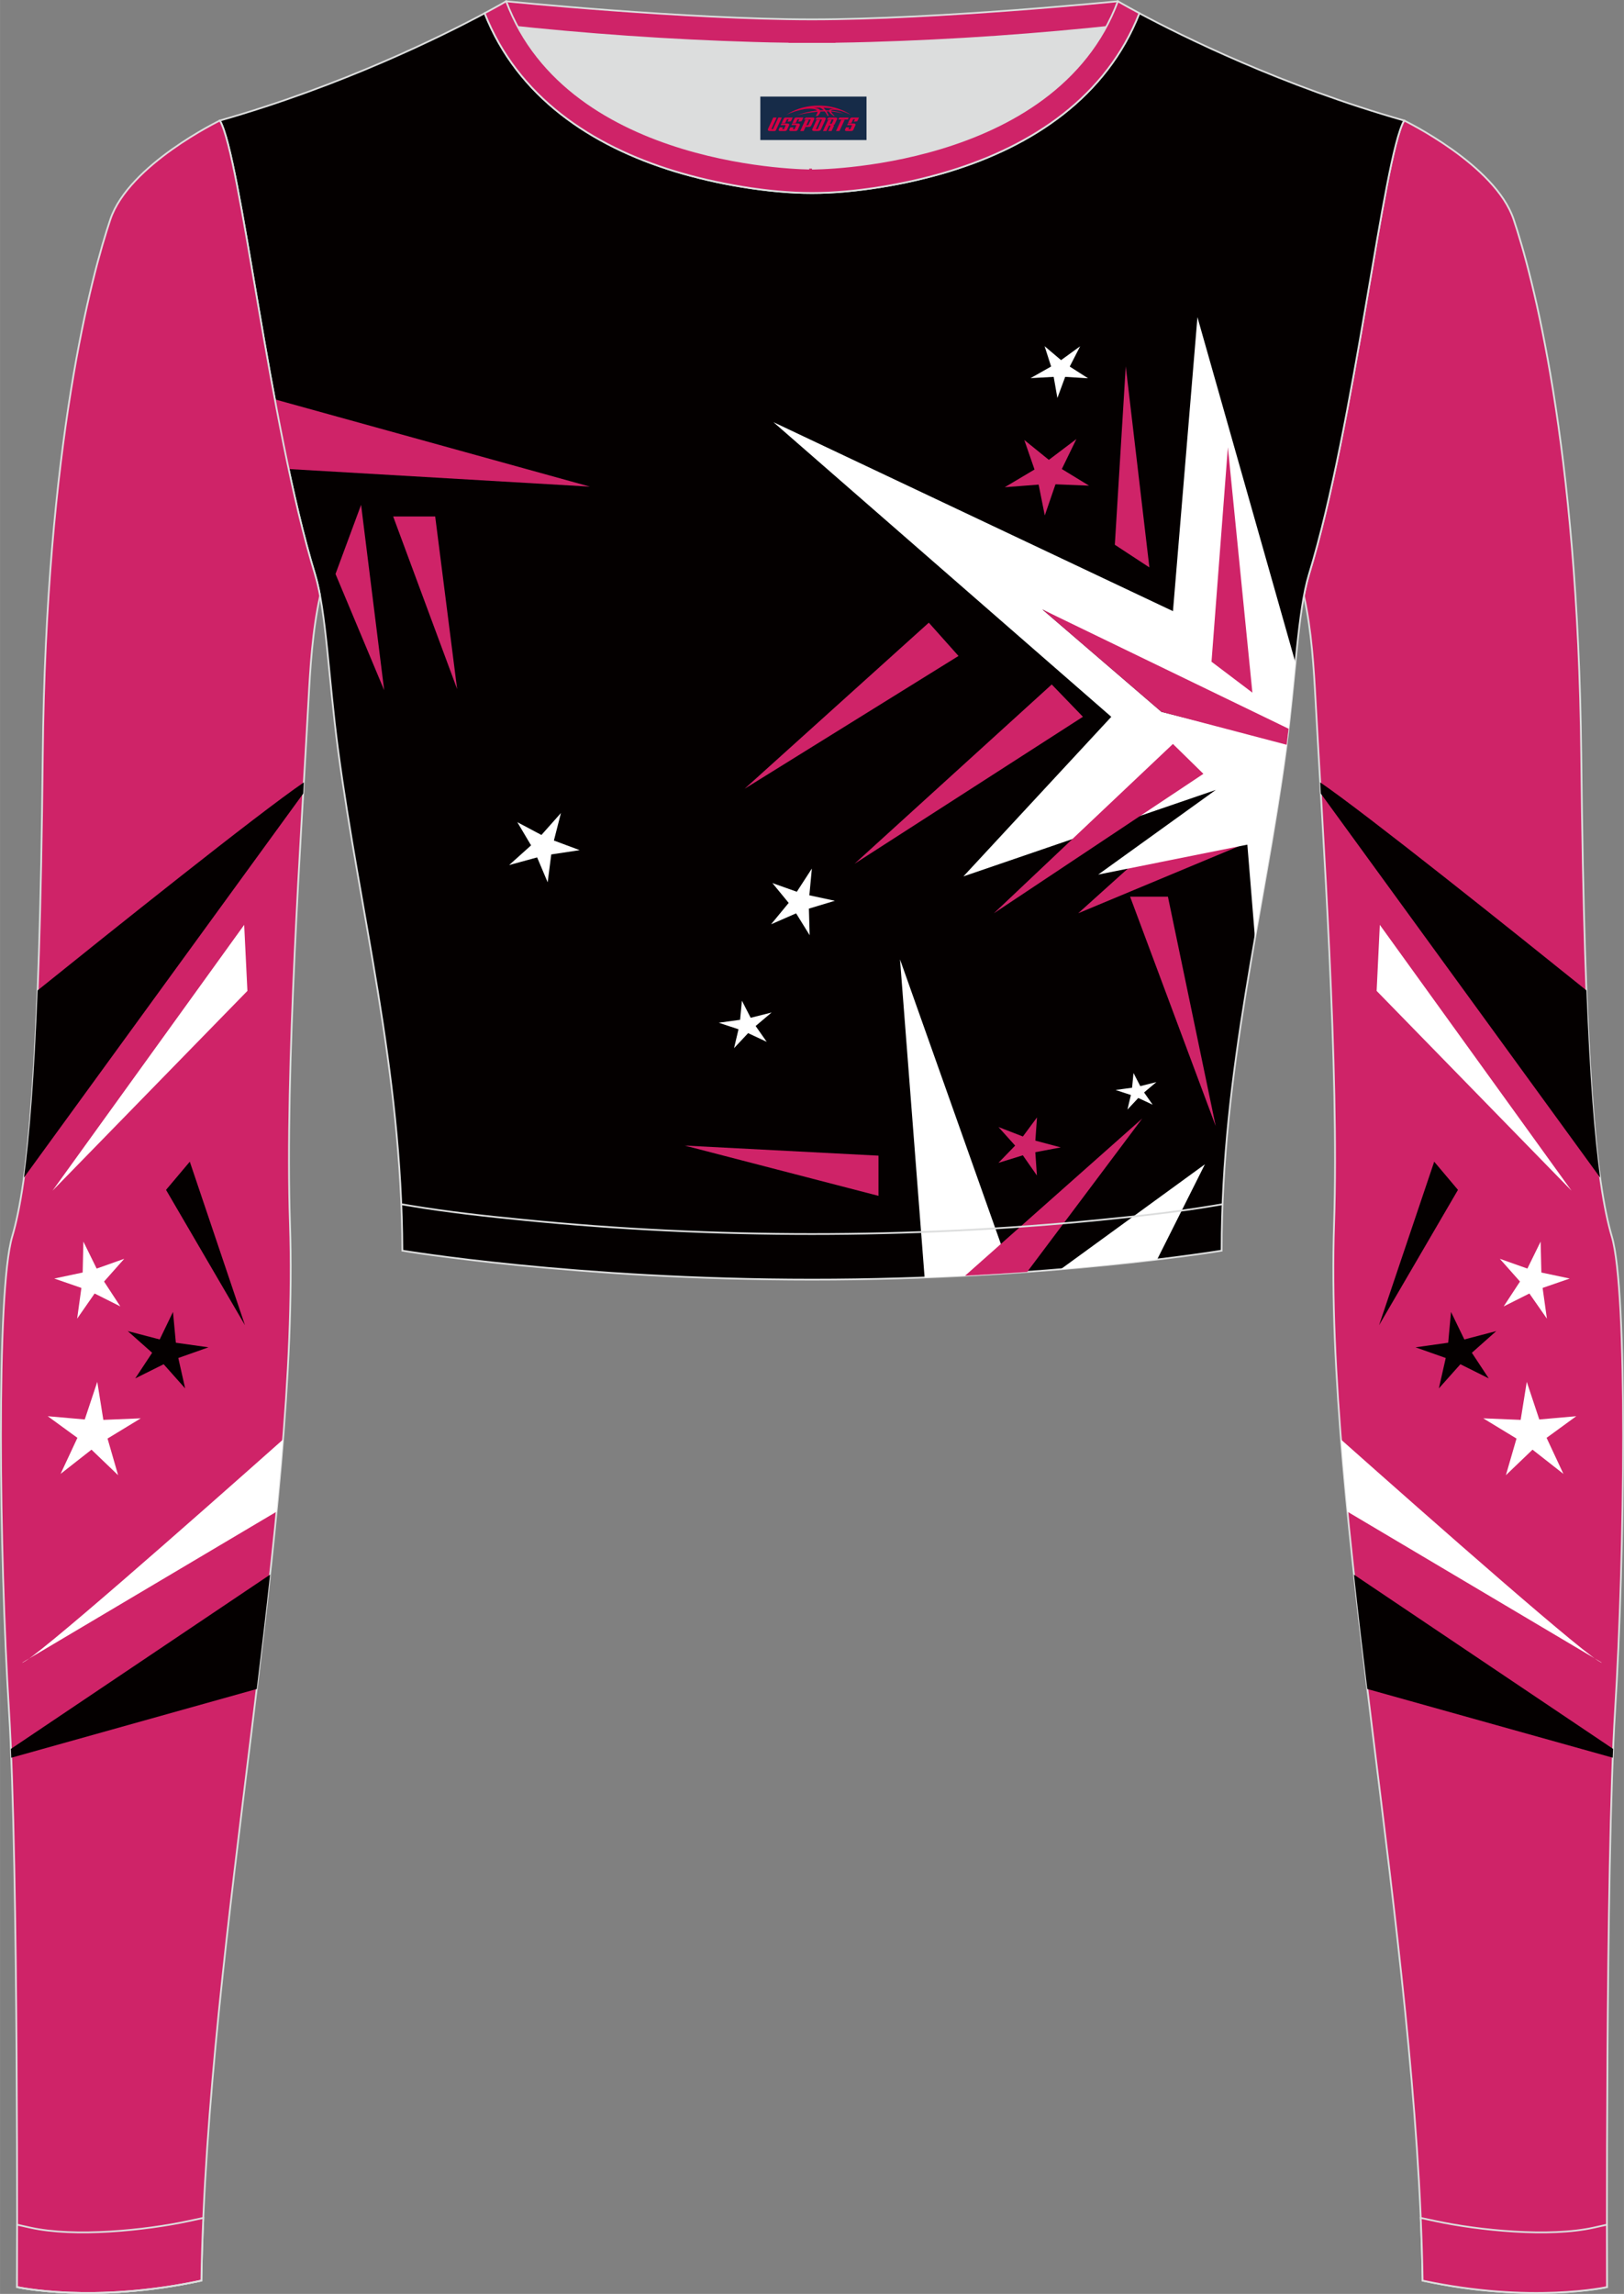 <?xml version="1.0" encoding="utf-8"?>
<!-- Generator: Adobe Illustrator 24.0.1, SVG Export Plug-In . SVG Version: 6.00 Build 0)  -->
<svg xmlns="http://www.w3.org/2000/svg" xmlns:xlink="http://www.w3.org/1999/xlink" version="1.1" id="图层_1" x="0px" y="0px" width="367.03px" height="518.23px" viewBox="0 0 367.02 518.23" enable-background="new 0 0 367.02 518.23" xml:space="preserve">
<rect x="0" y="0" width="367.02" height="518.23" fill="#808080" stroke="none"/>
<g>
	<path fill-rule="evenodd" clip-rule="evenodd" fill="#DCDDDD" d="M113.76,2.85c0,0,45.04,4.28,69.79,4.28s70.34-3.09,70.34-3.09   S241.33,40.8,183.46,40.8C125.59,40.79,113.76,2.85,113.76,2.85z"/>
	
		<path fill-rule="evenodd" clip-rule="evenodd" fill="#CF2368" stroke="#DCDDDD" stroke-width="0.4" stroke-miterlimit="22.926" d="   M258.74,5.16l-5.47,0.6c-18.61,2.04-37.83,3.37-56.53,3.92c-2.57,0.08-5.14,0.13-7.72,0.17v0.04h-11.01V9.85   c-2.57-0.03-5.14-0.09-7.72-0.17c-18.7-0.55-37.91-1.88-56.53-3.92l-5.47-0.6l6.07-4.87c0,0,40.87,4.09,69.14,4.09   s69.11-4.09,69.11-4.09L258.74,5.16z"/>
	
		<path fill-rule="evenodd" clip-rule="evenodd" fill="#CF2368" stroke="#DCDDDD" stroke-width="0.4" stroke-miterlimit="22.926" d="   M317.33,27.23c0,0,20.56,9.93,24.74,22.3c4.19,12.38,14.56,50.77,15.29,121.02s3.28,96.45,6.92,108.83s2.91,71.7,0.73,107.01   c-2.18,35.3-1.82,130.3-1.82,130.3s-17.11,3.82-41.67-1.46c-1.26-78.2-22.24-172.66-20.02-238.76c1.17-34.86-2.6-88.69-4.18-118.11   c-0.4-7.41-0.88-15.82-2.63-23.72c0.34-1.82,0.72-3.46,1.15-4.89C306.24,95.73,312.58,35.55,317.33,27.23z"/>
	<g>
		<path fill-rule="evenodd" clip-rule="evenodd" fill="#040000" d="M298.36,176.75c10.24,6.97,44.3,34.22,60.17,46.99    c0.76,19.64,1.81,32.95,3.09,42.28l-63.12-86.75L298.36,176.75z"/>
		<polygon fill-rule="evenodd" clip-rule="evenodd" fill="#FFFFFF" points="311.84,208.94 355.16,268.99 311.12,223.86   "/>
		<path fill-rule="evenodd" clip-rule="evenodd" fill="#FFFFFF" d="M362.03,375.62c-2.09-0.11-38.7-32.4-58.97-50.41    c0.42,5.35,0.91,10.78,1.45,16.29L362.03,375.62z"/>
		<path fill-rule="evenodd" clip-rule="evenodd" fill="#040000" d="M364.56,395.1L306,355.74c0.93,8.49,1.95,17.12,3.01,25.83    l55.47,15.52L364.56,395.1z"/>
		<polygon fill-rule="evenodd" clip-rule="evenodd" fill="#040000" points="329.5,268.81 311.67,299.38 324.13,262.44   "/>
		<polygon fill-rule="evenodd" clip-rule="evenodd" fill="#FFFFFF" points="348.18,280.49 345.19,286.59 338.96,284.38     343.52,289.52 339.83,295.14 345.64,292.22 349.6,297.9 348.63,290.96 354.76,288.84 348.35,287.48   "/>
		<polygon fill-rule="evenodd" clip-rule="evenodd" fill="#FFFFFF" points="345.05,312.18 343.67,320.77 335.21,320.42     342.73,324.99 340.33,333.27 346.35,327.5 353.33,332.97 349.53,324.83 356.24,319.94 347.88,320.68   "/>
		<polygon fill-rule="evenodd" clip-rule="evenodd" fill="#040000" points="319.91,304.38 326.74,306.79 325.18,313.66     330.05,308.2 336.46,311.4 332.64,305.61 338.16,300.71 330.94,302.6 327.93,296.38 327.29,303.34   "/>
	</g>
	
		<path fill-rule="evenodd" clip-rule="evenodd" fill="#040000" stroke="#DCDDDD" stroke-width="0.4" stroke-miterlimit="22.926" d="   M109.53,2.99C100,8.09,77.36,19.36,49.69,27.23c4.75,8.32,11.09,68.5,21.5,102.51c2.53,8.27,3.06,23.55,5.19,39.52   c4.92,36.95,14.4,72.23,14.55,113.28c0,0,38.98,6.55,92.58,6.55s92.58-6.55,92.58-6.55c0-40.87,9.62-76.33,14.55-113.28   c2.13-15.97,2.66-31.26,5.19-39.52c10.41-34.02,16.76-94.19,21.5-102.51c-27.67-7.87-50.31-19.14-59.84-24.24   c-7.44,18.9-24.13,29.96-42.97,35.71c-9.35,2.85-21.14,4.92-31.01,4.91c-9.87,0.01-21.66-2.05-31.01-4.91   C133.66,32.95,116.97,21.89,109.53,2.99z"/>
	<g>
		<polygon fill-rule="evenodd" clip-rule="evenodd" fill="#CF2368" points="103.31,155.68 98.35,116.68 88.85,116.68   "/>
		<path fill-rule="evenodd" clip-rule="evenodd" fill="#CF2368" d="M65.24,105.96l68.09,3.98L62.11,90.22    C63.1,95.52,64.14,100.82,65.24,105.96z"/>
		<polygon fill-rule="evenodd" clip-rule="evenodd" fill="#CF2368" points="81.6,114.05 86.82,155.93 75.82,129.67   "/>
		<polygon fill-rule="evenodd" clip-rule="evenodd" fill="#CF2368" points="279.88,191.22 243.67,206.32 274.15,178.89   "/>
		<polygon fill-rule="evenodd" clip-rule="evenodd" fill="#CF2368" points="198.54,261.08 154.74,258.8 198.54,270.16   "/>
		<path fill-rule="evenodd" clip-rule="evenodd" fill="#FFFFFF" d="M208.96,288.61l-5.56-71.87l25.12,70.85    C222.43,288,215.89,288.35,208.96,288.61z"/>
		<path fill-rule="evenodd" clip-rule="evenodd" fill="#CF2368" d="M218.1,288.21l40.05-35.53l-26.01,34.67    C227.71,287.66,223.02,287.95,218.1,288.21z"/>
		<path fill-rule="evenodd" clip-rule="evenodd" fill="#FFFFFF" d="M239.69,286.76l32.62-23.73l-10.8,21.52    C255.71,285.25,248.34,286.04,239.69,286.76z"/>
		<polygon fill-rule="evenodd" clip-rule="evenodd" fill="#CF2368" points="255.4,202.57 263.95,202.57 274.75,254.41   "/>
		<path fill-rule="evenodd" clip-rule="evenodd" fill="#FFFFFF" d="M283.63,211.97l-1.73-21.15l-33.71,6.76l26.57-19.12    l-57.03,19.53l33.42-36.05l-76.36-66.57l90.3,42.7l5.53-66.42l22.16,78.09c-0.52,5.18-1.04,10.8-1.75,16.57l-55.44-28.61    l26.9,23.12l28.34,7.15l-0.17,1.3C288.73,183.59,286.12,197.69,283.63,211.97z"/>
		<polygon fill-rule="evenodd" clip-rule="evenodd" fill="#CF2368" points="224.62,206.32 271.97,174.82 265.08,168.07   "/>
		<polygon fill-rule="evenodd" clip-rule="evenodd" fill="#CF2368" points="193.13,195.13 237.69,154.63 244.74,161.93   "/>
		<polygon fill-rule="evenodd" clip-rule="evenodd" fill="#CF2368" points="168.28,178.19 209.91,140.67 216.62,148.19   "/>
		<polygon fill-rule="evenodd" clip-rule="evenodd" fill="#CF2368" points="259.76,128.19 251.95,123.07 254.42,82.76   "/>
		<polygon fill-rule="evenodd" clip-rule="evenodd" fill="#FFFFFF" points="244.11,78.23 241.76,82.81 245.9,85.46 240.73,85.14     238.97,89.91 238.13,85.14 232.9,85.43 237.55,82.8 236.08,78.21 239.8,81.36   "/>
		<polygon fill-rule="evenodd" clip-rule="evenodd" fill="#CF2368" points="243.27,99.18 239.97,105.96 246.13,109.72     238.54,109.41 236.12,116.45 234.73,109.48 227.07,110.07 233.8,106.07 231.49,99.4 237.04,103.89   "/>
		<polygon fill-rule="evenodd" clip-rule="evenodd" fill="#FFFFFF" points="126.77,183.67 125.18,189.89 131.01,192.06     124.58,193.03 123.77,199.33 121.39,193.7 115.06,195.43 120.02,190.98 116.91,185.74 122.36,188.63   "/>
		<polygon fill-rule="evenodd" clip-rule="evenodd" fill="#FFFFFF" points="183.48,196.22 182.91,202.26 188.68,203.5     182.81,205.27 182.98,211.28 179.92,206.34 174.26,208.81 178.24,203.98 174.56,199.5 180.08,201.46   "/>
		<polygon fill-rule="evenodd" clip-rule="evenodd" fill="#FFFFFF" points="174.38,228.74 170.77,231.79 173.28,235.37     169.07,233.4 165.89,236.8 166.9,232.53 162.43,231.05 167.26,230.39 167.67,226.07 169.65,229.93   "/>
		<polygon fill-rule="evenodd" clip-rule="evenodd" fill="#FFFFFF" points="261.34,244.46 258.56,246.8 260.5,249.57 257.25,248.05     254.8,250.67 255.58,247.38 252.13,246.24 255.85,245.73 256.17,242.4 257.7,245.37   "/>
		<polygon fill-rule="evenodd" clip-rule="evenodd" fill="#CF2368" points="239.73,259.21 233.98,260.3 234.34,265.56 231.16,261     225.64,262.71 229.42,258.81 225.65,254.61 231.17,256.75 234.36,252.44 233.99,257.68   "/>
		<polygon fill-rule="evenodd" clip-rule="evenodd" fill="#CF2368" points="283.04,156.48 277.5,101.03 273.8,149.49   "/>
		<path fill-rule="evenodd" clip-rule="evenodd" fill="#CF2368" d="M291.22,164.63l-55.65-26.94l26.9,23.12l28.3,7.44    C290.93,167.05,291.08,165.84,291.22,164.63z"/>
	</g>
	
		<path fill-rule="evenodd" clip-rule="evenodd" fill="#CF2368" stroke="#DCDDDD" stroke-width="0.4" stroke-miterlimit="22.926" d="   M49.69,27.23c0,0-20.56,9.93-24.74,22.3S10.39,100.3,9.66,170.55C8.94,240.79,6.39,267,2.75,279.37s-2.91,71.7-0.73,107.01   c2.18,35.3,1.82,130.3,1.82,130.3s17.11,3.82,41.67-1.46c1.26-78.2,22.24-172.66,20.02-238.76c-1.17-34.86,2.6-88.69,4.18-118.11   c0.4-7.41,0.88-15.82,2.63-23.72c-0.34-1.82-0.72-3.46-1.15-4.89C60.79,95.73,54.44,35.55,49.69,27.23z"/>
	<g>
		<path fill-rule="evenodd" clip-rule="evenodd" fill="#040000" d="M68.67,176.75c-10.24,6.97-44.3,34.22-60.17,46.99    c-0.76,19.64-1.81,32.95-3.09,42.28l63.12-86.75L68.67,176.75z"/>
		<polygon fill-rule="evenodd" clip-rule="evenodd" fill="#FFFFFF" points="55.18,208.94 11.87,268.99 55.91,223.86   "/>
		<path fill-rule="evenodd" clip-rule="evenodd" fill="#FFFFFF" d="M4.99,375.62c2.09-0.11,38.7-32.4,58.97-50.41    c-0.42,5.35-0.91,10.78-1.45,16.29L4.99,375.62z"/>
		<path fill-rule="evenodd" clip-rule="evenodd" fill="#040000" d="M2.46,395.1l58.57-39.36c-0.93,8.49-1.95,17.12-3.01,25.83    L2.54,397.1L2.46,395.1z"/>
		<polygon fill-rule="evenodd" clip-rule="evenodd" fill="#040000" points="37.52,268.81 55.36,299.38 42.89,262.44   "/>
		<polygon fill-rule="evenodd" clip-rule="evenodd" fill="#FFFFFF" points="18.84,280.49 21.84,286.59 28.07,284.38 23.51,289.52     27.19,295.14 21.38,292.22 17.43,297.9 18.39,290.96 12.26,288.84 18.68,287.48   "/>
		<polygon fill-rule="evenodd" clip-rule="evenodd" fill="#FFFFFF" points="21.98,312.18 23.35,320.77 31.81,320.42 24.3,324.99     26.69,333.27 20.67,327.5 13.69,332.97 17.49,324.83 10.78,319.94 19.15,320.68   "/>
		<polygon fill-rule="evenodd" clip-rule="evenodd" fill="#040000" points="47.11,304.38 40.29,306.79 41.84,313.66 36.98,308.2     30.56,311.4 34.38,305.61 28.86,300.71 36.09,302.6 39.09,296.38 39.74,303.34   "/>
	</g>
	
		<path fill-rule="evenodd" clip-rule="evenodd" fill="#CF2368" stroke="#DCDDDD" stroke-width="0.4" stroke-miterlimit="22.926" d="   M3.86,502.59c0,8.69-0.02,14.09-0.02,14.09s17.11,3.82,41.67-1.46c0.07-4.67,0.22-9.39,0.43-14.16l-3.32,0.71   c-9.81,2.11-25.74,3.72-35.8,1.48L3.86,502.59z"/>
	<path fill="none" stroke="#DCDDDD" stroke-width="0.4" stroke-miterlimit="22.926" d="M3.84,516.68c0,0,17.11,3.82,41.67-1.46"/>
	
		<path fill-rule="evenodd" clip-rule="evenodd" fill="#CF2368" stroke="#DCDDDD" stroke-width="0.4" stroke-miterlimit="22.926" d="   M114.39,0.29c0,0-1.72,1.01-4.86,2.69c7.44,18.9,24.13,29.96,42.97,35.71c9.36,2.85,21.14,4.92,31.02,4.91   c9.87,0.01,21.66-2.05,31.01-4.91c18.84-5.75,35.53-16.81,42.97-35.71c-3.14-1.68-4.86-2.69-4.86-2.69   c-14.32,38.03-69.13,37.81-69.13,37.81S128.71,38.33,114.39,0.29z"/>
	<path fill="none" stroke="#DCDDDD" stroke-width="0.4" stroke-miterlimit="22.926" d="M276.3,272.05l-1.93,0.33   c-8.4,1.42-17.16,2.36-25.63,3.21c-21.64,2.15-43.49,3.2-65.23,3.2c-21.73,0-43.55-1.05-65.17-3.2   c-8.49-0.84-17.27-1.79-25.69-3.21l-1.96-0.33"/>
	
		<path fill-rule="evenodd" clip-rule="evenodd" fill="#CF2368" stroke="#DCDDDD" stroke-width="0.4" stroke-miterlimit="22.926" d="   M363.16,502.59c0,8.69,0.02,14.09,0.02,14.09s-17.11,3.82-41.67-1.46c-0.07-4.67-0.22-9.39-0.43-14.16l3.32,0.71   c9.81,2.11,25.74,3.72,35.8,1.48L363.16,502.59z"/>
	
</g>
<g id="tag_logo">
	<rect y="21.82" fill="#162B48" width="24" height="9.818" x="171.83"/>
	<g>
		<path fill="#D30044" d="M187.79,25.01l0.005-0.011c0.131-0.311,1.085-0.262,2.351,0.071c0.715,0.24,1.44,0.54,2.193,0.9    c-0.218-0.147-0.447-0.289-0.682-0.42l0.011,0.005l-0.011-0.005c-1.478-0.845-3.218-1.418-5.1-1.62    c-1.282-0.115-1.658-0.082-2.411-0.055c-2.449,0.142-4.68,0.905-6.458,2.095c1.26-0.638,2.722-1.075,4.195-1.336    c1.467-0.18,2.476-0.033,2.771,0.344c-1.691,0.175-3.469,0.633-4.555,1.075c1.156-0.338,2.967-0.665,4.647-0.813    c0.016,0.251-0.115,0.567-0.415,0.96h0.475c0.376-0.382,0.584-0.725,0.595-1.004c0.333-0.022,0.66-0.033,0.971-0.033    C186.62,25.45,186.83,25.8,187.03,26.19h0.262c-0.125-0.344-0.295-0.687-0.518-1.036c0.207,0,0.393,0.005,0.567,0.011    c0.104,0.267,0.496,0.66,1.058,1.025h0.245c-0.442-0.365-0.753-0.753-0.835-1.004c1.047,0.065,1.696,0.224,2.885,0.513    C189.61,25.27,188.87,25.1,187.79,25.01z M185.35,24.92c-0.164-0.295-0.655-0.485-1.402-0.551    c0.464-0.033,0.922-0.055,1.364-0.055c0.311,0.147,0.589,0.344,0.84,0.589C185.89,24.9,185.62,24.91,185.35,24.92z M187.33,24.97c-0.224-0.016-0.458-0.027-0.715-0.044c-0.147-0.202-0.311-0.398-0.502-0.6c0.082,0,0.164,0.005,0.24,0.011    c0.72,0.033,1.429,0.125,2.138,0.273C187.82,24.57,187.44,24.73,187.33,24.97z"/>
		<path fill="#D30044" d="M174.75,26.55L173.58,29.1C173.4,29.47,173.67,29.61,174.15,29.61l0.873,0.005    c0.115,0,0.251-0.049,0.327-0.175l1.342-2.891H175.91L174.69,29.18H174.52c-0.147,0-0.185-0.033-0.147-0.125l1.156-2.504H174.75L174.75,26.55z M176.61,27.9h1.271c0.36,0,0.584,0.125,0.442,0.425L177.85,29.36C177.75,29.58,177.48,29.61,177.25,29.61H176.33c-0.267,0-0.442-0.136-0.349-0.333l0.235-0.513h0.742L176.78,29.14C176.76,29.19,176.8,29.2,176.86,29.2h0.18    c0.082,0,0.125-0.016,0.147-0.071l0.376-0.813c0.011-0.022,0.011-0.044-0.055-0.044H176.44L176.61,27.9L176.61,27.9z M177.43,27.83h-0.78l0.475-1.025c0.098-0.218,0.338-0.256,0.578-0.256H179.15L178.76,27.39L177.98,27.51l0.262-0.562H177.95c-0.082,0-0.12,0.016-0.147,0.071L177.43,27.83L177.43,27.83z M179.02,27.9L178.85,28.27h1.069c0.06,0,0.06,0.016,0.049,0.044    L179.59,29.13C179.57,29.18,179.53,29.2,179.45,29.2H179.27c-0.055,0-0.104-0.011-0.082-0.06l0.175-0.376H178.62L178.39,29.28C178.29,29.47,178.47,29.61,178.74,29.61h0.916c0.24,0,0.502-0.033,0.605-0.251l0.475-1.031c0.142-0.3-0.082-0.425-0.442-0.425H179.02L179.02,27.9z M179.83,27.83l0.371-0.818c0.022-0.055,0.06-0.071,0.147-0.071h0.295L180.38,27.5l0.791-0.115l0.387-0.845H180.11c-0.24,0-0.48,0.038-0.578,0.256L179.06,27.83L179.83,27.83L179.83,27.83z M182.23,28.29h0.278c0.087,0,0.153-0.022,0.202-0.115    l0.496-1.075c0.033-0.076-0.011-0.12-0.125-0.12H181.68l0.431-0.431h1.522c0.355,0,0.485,0.153,0.393,0.355l-0.676,1.445    c-0.06,0.125-0.175,0.333-0.644,0.327l-0.649-0.005L181.62,29.61H180.84l1.178-2.558h0.785L182.23,28.29L182.23,28.29z     M184.82,29.1c-0.022,0.049-0.06,0.076-0.142,0.076h-0.191c-0.082,0-0.109-0.027-0.082-0.076l0.944-2.051h-0.785l-0.987,2.138    c-0.125,0.273,0.115,0.415,0.453,0.415h0.72c0.327,0,0.649-0.071,0.769-0.322l1.085-2.384c0.093-0.202-0.06-0.355-0.415-0.355    h-1.533l-0.431,0.431h1.38c0.115,0,0.164,0.033,0.131,0.104L184.82,29.1L184.82,29.1z M187.54,27.97h0.278    c0.087,0,0.158-0.022,0.202-0.115l0.344-0.753c0.033-0.076-0.011-0.12-0.125-0.12h-1.402l0.425-0.431h1.527    c0.355,0,0.485,0.153,0.393,0.355l-0.529,1.124c-0.044,0.093-0.147,0.18-0.393,0.18c0.224,0.011,0.256,0.158,0.175,0.327    l-0.496,1.075h-0.785l0.54-1.167c0.022-0.055-0.005-0.087-0.104-0.087h-0.235L186.77,29.61h-0.785l1.178-2.558h0.785L187.54,27.97L187.54,27.97z M190.11,27.06L188.93,29.61h0.785l1.184-2.558H190.11L190.11,27.06z M191.62,26.99l0.202-0.431h-2.1l-0.295,0.431    H191.62L191.62,26.99z M191.6,27.9h1.271c0.36,0,0.584,0.125,0.442,0.425l-0.475,1.031c-0.104,0.218-0.371,0.251-0.605,0.251    h-0.916c-0.267,0-0.442-0.136-0.349-0.333l0.235-0.513h0.742L191.77,29.14c-0.022,0.049,0.022,0.06,0.082,0.06h0.18    c0.082,0,0.125-0.016,0.147-0.071l0.376-0.813c0.011-0.022,0.011-0.044-0.049-0.044h-1.069L191.6,27.9L191.6,27.9z     M192.41,27.83H191.63l0.475-1.025c0.098-0.218,0.338-0.256,0.578-0.256h1.451l-0.387,0.845l-0.791,0.115l0.262-0.562h-0.295    c-0.082,0-0.12,0.016-0.147,0.071L192.41,27.83z"/>
	</g>
</g>
</svg>